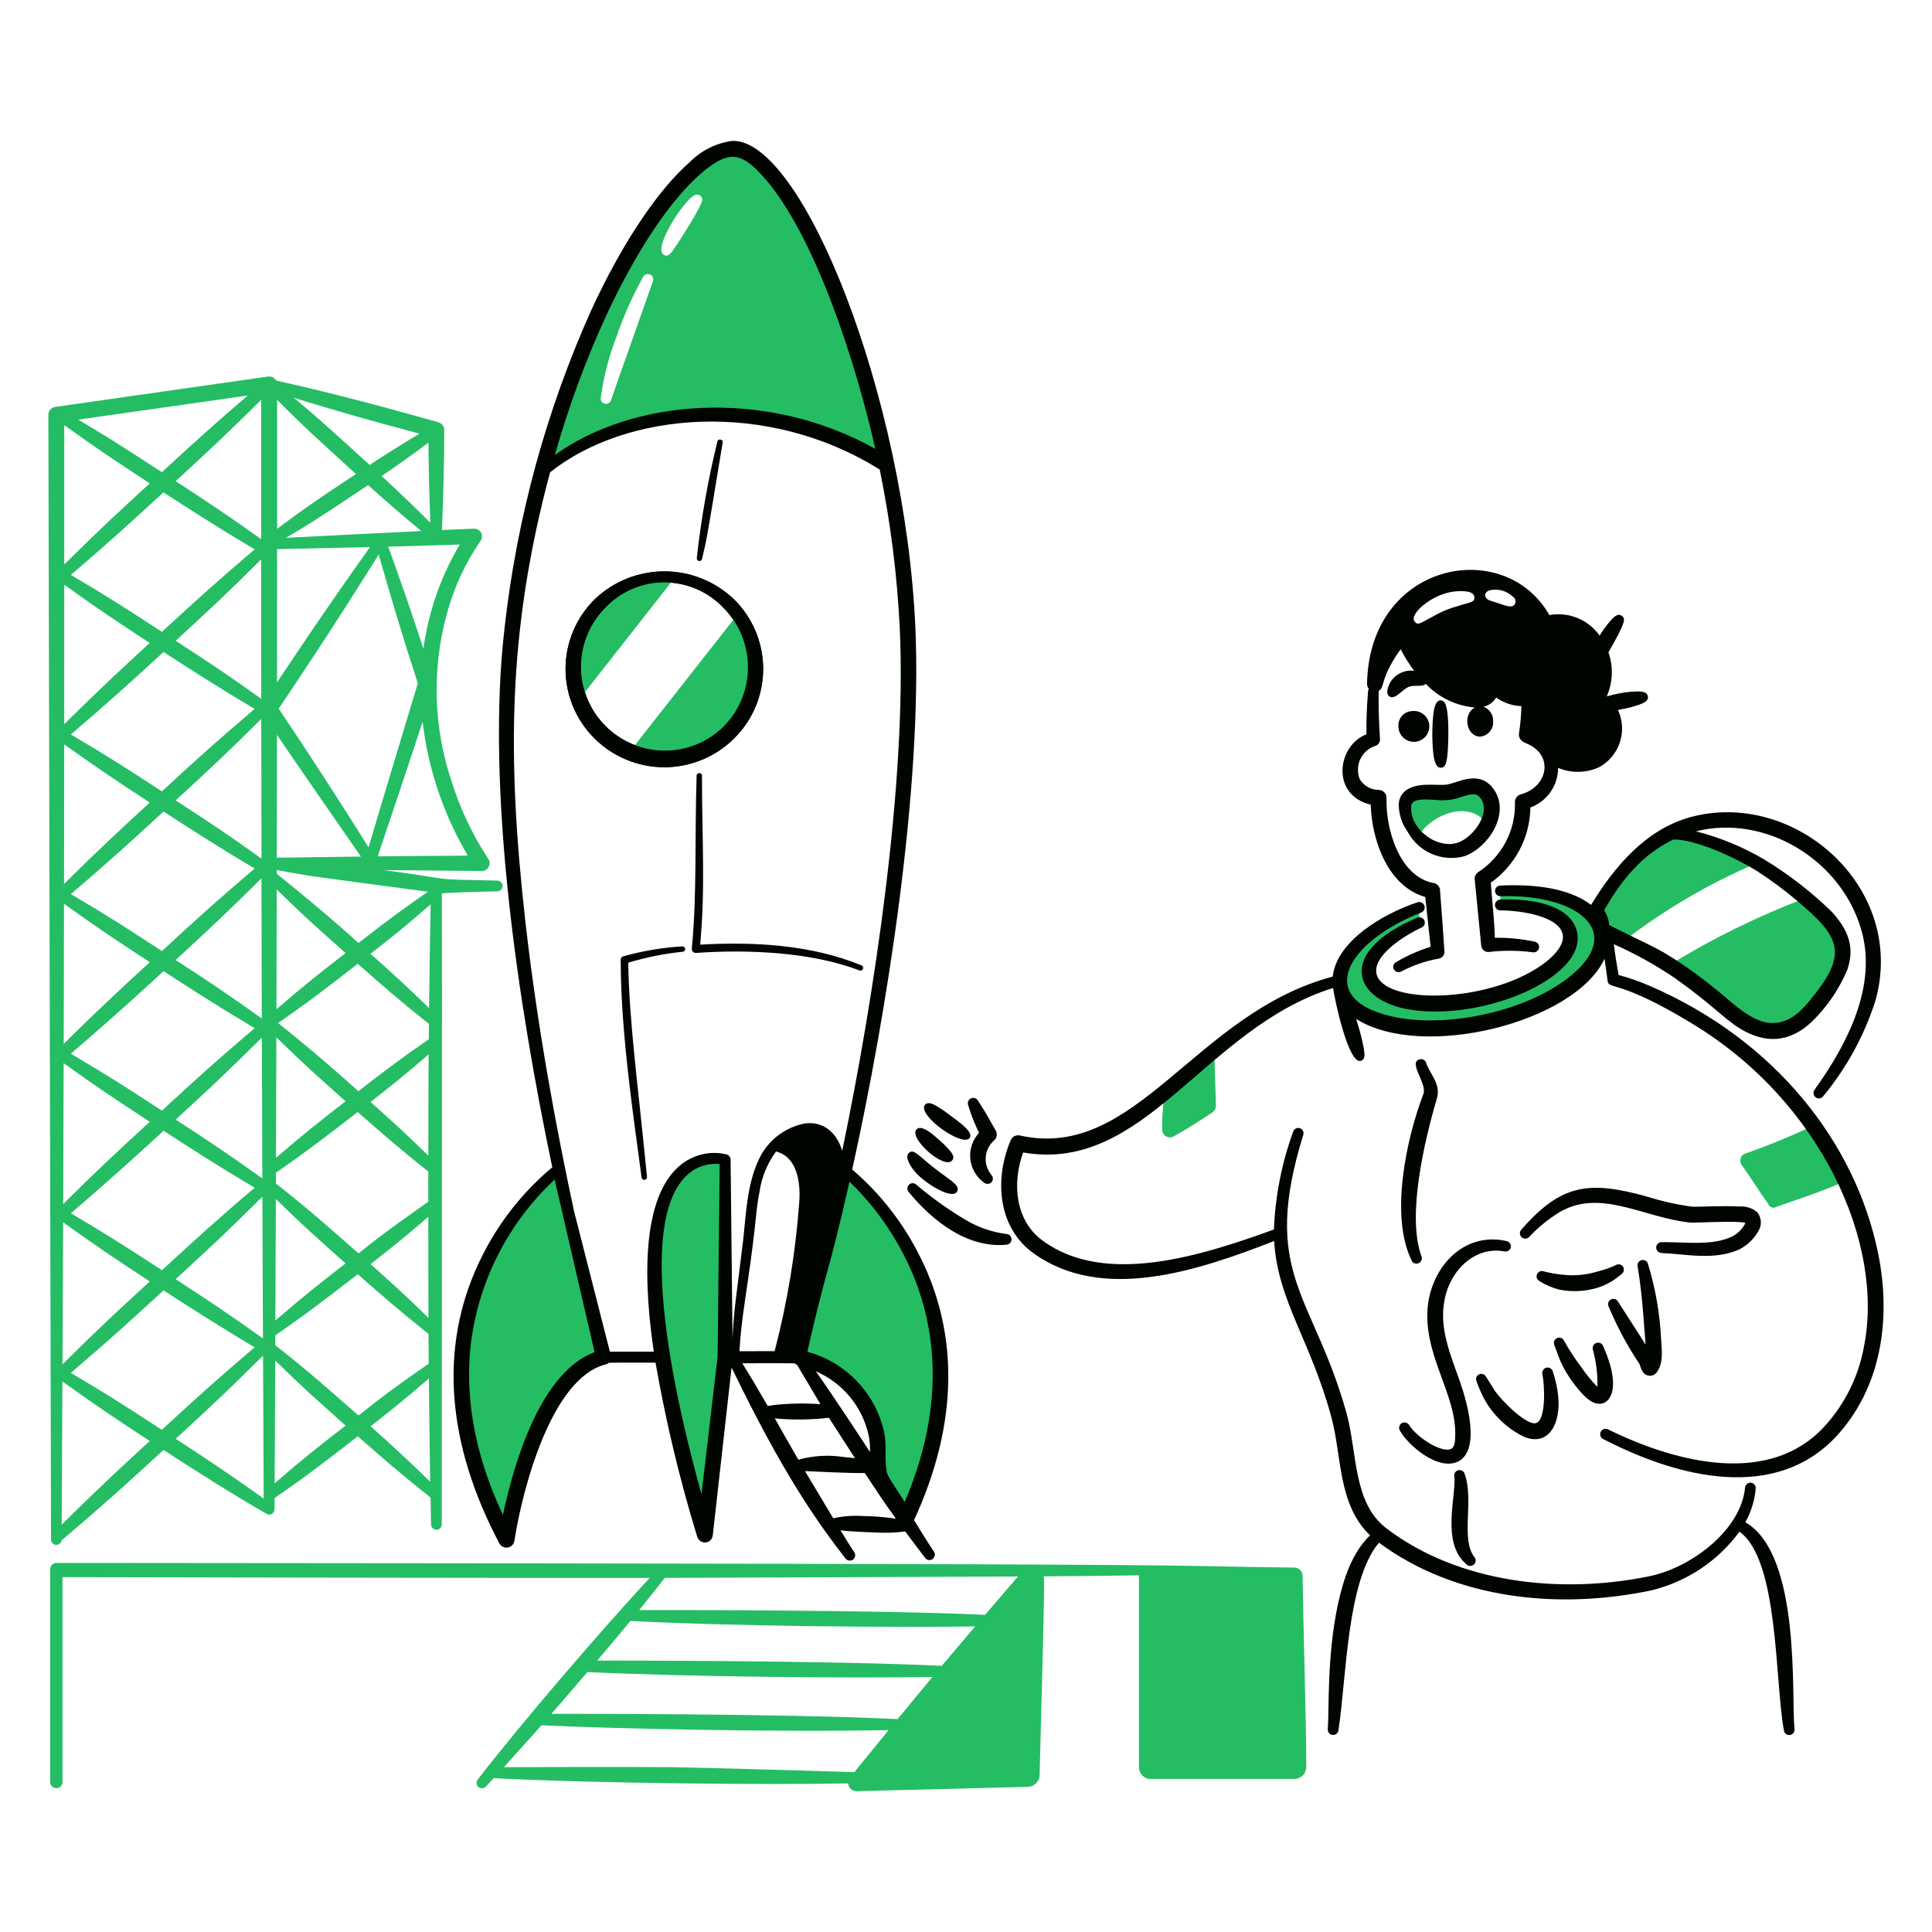 <svg width="110" height="110" viewBox="0 0 110 110" fill="none" xmlns="http://www.w3.org/2000/svg">
<path d="M69.23 62.937L69.151 60.375C69.149 60.3 69.129 60.227 69.091 60.163C69.053 60.099 68.999 60.046 68.934 60.008C68.87 59.971 68.797 59.951 68.723 59.95C68.648 59.949 68.575 59.968 68.509 60.003C67.816 60.429 67.2 60.968 66.685 61.598C66.614 61.598 66.545 61.623 66.491 61.669C66.437 61.716 66.402 61.781 66.392 61.851C66.229 62.67 66.155 63.505 66.172 64.34C66.175 64.415 66.197 64.488 66.237 64.552C66.276 64.616 66.331 64.668 66.397 64.705C66.463 64.741 66.537 64.76 66.612 64.759C66.687 64.758 66.76 64.738 66.825 64.7C67.687 64.224 68.187 63.889 69.025 63.338C69.091 63.294 69.144 63.234 69.179 63.164C69.215 63.093 69.232 63.015 69.23 62.937ZM105.194 66.681C104.828 65.795 104.341 64.963 103.747 64.21C103.682 64.137 103.596 64.086 103.5 64.066C103.405 64.047 103.306 64.058 103.218 64.1C101.965 64.693 100.681 65.219 99.373 65.676C99.311 65.697 99.255 65.733 99.208 65.779C99.162 65.825 99.127 65.882 99.106 65.943C99.085 66.005 99.078 66.071 99.086 66.136C99.094 66.201 99.117 66.263 99.153 66.318C99.673 67.012 100.191 67.902 100.667 68.525C100.67 68.541 100.676 68.556 100.684 68.57C100.703 68.613 100.731 68.651 100.767 68.682C100.802 68.713 100.844 68.735 100.889 68.748C100.934 68.761 100.981 68.764 101.028 68.756C101.074 68.749 101.118 68.731 101.157 68.705C102.807 68.13 103.373 67.967 104.98 67.286C105.035 67.262 105.084 67.227 105.125 67.183C105.166 67.139 105.198 67.087 105.218 67.03C105.238 66.974 105.246 66.913 105.242 66.853C105.238 66.793 105.221 66.735 105.194 66.681ZM84.775 46.609C84.886 46.444 84.959 46.257 84.989 46.061C85.019 45.865 85.006 45.665 84.95 45.475C84.894 45.285 84.797 45.109 84.665 44.961C84.534 44.812 84.372 44.695 84.19 44.616C83.615 44.464 83.222 44.864 82.705 44.987C82.001 45.152 81.19 44.65 80.605 45.133C79.732 45.86 80.317 46.744 80.903 47.397C81.673 46.333 83.572 45.629 84.54 46.767L84.775 46.609Z" fill="#24BD63"/>
<path d="M81.579 40.982C81.539 41.521 81.539 42.063 81.579 42.603C81.609 42.97 81.663 43.712 82.029 43.712C82.317 43.703 82.388 43.42 82.44 42.597C82.469 42.063 82.471 41.528 82.446 40.993C82.406 40.506 82.373 39.884 82.029 39.872C81.675 39.875 81.616 40.513 81.579 40.982ZM85.78 70.663C83.509 70.137 81.682 71.887 81.321 74.137C80.9 77.052 82.977 79.343 82.852 81.833C82.847 82.163 82.797 82.379 82.644 82.481C82.149 82.777 80.687 81.87 80.228 81.135C80.187 81.066 80.12 81.017 80.042 80.997C79.964 80.977 79.881 80.988 79.812 81.028C79.777 81.048 79.747 81.075 79.722 81.107C79.698 81.139 79.68 81.175 79.67 81.214C79.66 81.252 79.657 81.293 79.663 81.332C79.668 81.372 79.681 81.41 79.702 81.445C80.15 82.285 81.939 83.82 83.074 83.184C84.26 82.493 83.569 79.927 83.113 78.635C82.634 77.26 81.985 75.769 82.207 74.266C82.427 72.475 83.871 70.926 85.658 71.249C85.697 71.257 85.737 71.258 85.776 71.252C85.816 71.245 85.853 71.23 85.887 71.209C85.92 71.187 85.949 71.159 85.972 71.126C85.994 71.094 86.01 71.057 86.018 71.018C86.032 70.939 86.015 70.858 85.971 70.792C85.926 70.726 85.858 70.68 85.78 70.663Z" fill="#000500"/>
<path d="M84.067 78.65C84.239 79.115 84.351 79.336 84.452 79.551C84.971 80.54 85.794 81.335 86.8 81.82C88.219 82.361 88.88 81.004 88.714 79.455C88.662 78.989 88.561 78.53 88.41 78.086C88.399 78.047 88.381 78.011 88.356 77.979C88.331 77.948 88.3 77.921 88.266 77.901C88.23 77.881 88.192 77.868 88.152 77.863C88.112 77.859 88.071 77.862 88.032 77.872C87.954 77.896 87.887 77.949 87.847 78.021C87.807 78.093 87.797 78.178 87.819 78.257C87.948 78.883 88.022 80.721 87.515 80.999C87.02 81.297 85.465 79.721 85.105 79.175L84.615 78.393C84.579 78.321 84.517 78.266 84.441 78.24C84.366 78.213 84.282 78.218 84.21 78.252C84.138 78.286 84.083 78.347 84.057 78.421C84.03 78.496 84.034 78.578 84.067 78.65ZM90.948 78.963C90.968 78.253 90.882 77.544 90.695 76.858C90.669 76.781 90.674 76.697 90.709 76.624C90.743 76.55 90.805 76.493 90.881 76.464C90.919 76.449 90.959 76.443 90.999 76.444C91.04 76.445 91.079 76.454 91.116 76.471C91.153 76.488 91.186 76.512 91.213 76.542C91.24 76.571 91.261 76.606 91.275 76.644C92.447 79.24 91.556 80.219 90.729 79.853C90.189 79.633 89.467 78.632 89.175 78.136C89.006 77.849 88.894 77.601 88.837 77.488L88.499 76.588C88.467 76.515 88.464 76.433 88.491 76.358C88.518 76.283 88.574 76.222 88.646 76.188C88.681 76.171 88.72 76.16 88.759 76.158C88.798 76.156 88.838 76.162 88.875 76.175C88.912 76.188 88.946 76.208 88.976 76.235C89.005 76.261 89.029 76.293 89.046 76.328C89.332 76.847 89.655 77.343 90.014 77.813C90.289 78.225 90.602 78.61 90.948 78.963ZM93.696 76.56C93.641 76.109 93.539 73.824 93.24 72.118C93.23 72.078 93.228 72.038 93.234 71.998C93.24 71.958 93.254 71.919 93.275 71.885C93.296 71.85 93.323 71.82 93.356 71.796C93.389 71.773 93.426 71.756 93.465 71.746C93.504 71.737 93.544 71.735 93.584 71.741C93.624 71.747 93.662 71.761 93.695 71.782C93.73 71.803 93.759 71.83 93.782 71.863C93.806 71.895 93.822 71.932 93.831 71.971C94.255 73.355 94.505 74.787 94.574 76.233C94.617 76.858 94.716 77.592 94.349 78.108C94.304 78.178 94.242 78.235 94.169 78.274C94.096 78.313 94.013 78.332 93.93 78.33C93.847 78.328 93.766 78.304 93.695 78.261C93.624 78.218 93.565 78.158 93.524 78.086C93.448 77.955 93.389 77.815 93.35 77.669C92.659 76.639 92.071 75.543 91.593 74.398C91.574 74.364 91.561 74.326 91.557 74.287C91.552 74.248 91.555 74.208 91.566 74.17C91.577 74.132 91.596 74.097 91.621 74.067C91.646 74.036 91.677 74.011 91.711 73.993C91.781 73.953 91.863 73.943 91.94 73.964C92.017 73.985 92.083 74.036 92.122 74.105L93.696 76.56ZM99.365 69.624C98.963 69.49 96.499 69.633 96.23 69.607C93.603 69.341 91.153 67.658 88.821 68.999C88.172 69.394 87.58 69.875 87.061 70.429C87.033 70.458 87 70.481 86.963 70.497C86.926 70.513 86.887 70.522 86.847 70.523C86.807 70.524 86.767 70.517 86.73 70.502C86.692 70.487 86.658 70.466 86.629 70.438C86.6 70.41 86.577 70.377 86.561 70.34C86.545 70.304 86.537 70.264 86.536 70.224C86.535 70.184 86.542 70.144 86.556 70.107C86.571 70.07 86.593 70.036 86.621 70.007C88.889 67.414 90.45 67.217 93.709 68.109C94.561 68.38 95.436 68.578 96.322 68.701C96.575 68.728 98.145 68.633 99.063 68.695C99.423 68.671 99.778 68.788 100.053 69.021C100.16 69.156 100.228 69.318 100.249 69.489C100.27 69.66 100.243 69.833 100.171 69.99C99.917 70.493 99.506 70.9 99 71.15C97.562 71.776 95.984 71.398 94.6 71.341C94.518 71.34 94.44 71.305 94.383 71.246C94.326 71.187 94.295 71.108 94.296 71.026C94.298 70.944 94.332 70.865 94.391 70.808C94.45 70.751 94.529 70.72 94.612 70.722C95.922 70.704 97.492 70.957 98.642 70.392C98.944 70.231 99.191 69.984 99.352 69.682C99.362 69.664 99.366 69.644 99.365 69.624ZM87.648 72.939C88.002 73.164 88.39 73.329 88.797 73.429C89.627 73.593 90.485 73.517 91.272 73.209C91.652 73.043 92.004 72.82 92.317 72.549C92.385 72.502 92.432 72.431 92.449 72.35C92.466 72.27 92.451 72.185 92.407 72.115C92.361 72.05 92.291 72.005 92.212 71.99C92.133 71.975 92.052 71.992 91.985 72.037C91.663 72.186 91.328 72.303 90.983 72.386C90.321 72.594 89.622 72.657 88.934 72.572C88.584 72.539 88.237 72.477 87.898 72.386C87.826 72.359 87.746 72.36 87.675 72.389C87.605 72.418 87.547 72.473 87.515 72.543C87.483 72.613 87.478 72.692 87.502 72.765C87.526 72.838 87.577 72.899 87.644 72.936L87.648 72.939ZM81.047 62.272C80.067 64.836 79.127 69.216 80.367 71.758C80.381 71.796 80.403 71.83 80.432 71.859C80.46 71.887 80.494 71.91 80.531 71.926C80.568 71.941 80.608 71.949 80.649 71.948C80.689 71.948 80.729 71.939 80.766 71.923C80.84 71.891 80.9 71.832 80.93 71.757C80.961 71.682 80.961 71.598 80.931 71.523C80.082 69.205 81.119 64.893 81.815 62.527C82.045 61.695 81.416 61.177 81.201 60.523C81.191 60.484 81.173 60.449 81.148 60.417C81.124 60.386 81.094 60.36 81.059 60.341C81.025 60.321 80.986 60.309 80.947 60.304C80.908 60.3 80.868 60.303 80.83 60.314C80.15 60.476 81.256 61.686 81.047 62.272ZM82.807 84.067C82.913 85.201 82.037 87.843 83.489 89.061C83.545 89.12 83.622 89.154 83.703 89.156C83.785 89.158 83.863 89.128 83.922 89.072C83.981 89.016 84.016 88.939 84.017 88.858C84.02 88.776 83.989 88.698 83.933 88.638C83.157 87.612 83.928 85.432 83.399 83.938C83.381 83.859 83.334 83.791 83.266 83.748C83.199 83.704 83.117 83.69 83.038 83.707C82.999 83.715 82.962 83.73 82.929 83.753C82.897 83.776 82.868 83.805 82.847 83.838C82.825 83.872 82.811 83.909 82.804 83.948C82.797 83.988 82.798 84.028 82.807 84.067ZM79.64 45.891C79.624 45.672 79.68 45.454 79.797 45.269C79.915 45.084 80.089 44.941 80.293 44.861C80.958 44.553 81.962 44.742 82.376 44.67C83.056 44.56 84.261 43.78 85.078 44.98C85.981 46.341 84.766 48.234 83.39 48.746C82.772 48.918 82.113 48.874 81.523 48.621C80.933 48.368 80.447 47.922 80.145 47.355C79.837 46.927 79.661 46.418 79.64 45.891ZM83.08 47.947C83.925 47.604 84.869 46.292 84.324 45.486C84.068 45.107 83.762 45.205 83.288 45.345C82.796 45.538 82.264 45.606 81.74 45.543C81.145 45.511 80.38 45.438 80.35 45.903C80.237 47.253 81.926 48.424 83.081 47.947H83.08ZM80.358 40.489C80.536 40.46 80.719 40.486 80.881 40.564C81.044 40.642 81.178 40.768 81.267 40.925C81.356 41.082 81.394 41.262 81.377 41.441C81.36 41.621 81.288 41.791 81.171 41.928C81.054 42.065 80.898 42.163 80.724 42.209C80.55 42.255 80.366 42.246 80.197 42.184C80.028 42.121 79.882 42.008 79.779 41.861C79.676 41.713 79.621 41.537 79.621 41.357C79.604 41.144 79.673 40.934 79.811 40.771C79.949 40.608 80.146 40.507 80.358 40.489ZM33.884 34.1C33.356 34.614 32.935 35.229 32.645 35.907C32.356 36.586 32.205 37.315 32.2 38.053C32.196 38.791 32.338 39.522 32.618 40.204C32.898 40.886 33.312 41.506 33.834 42.027C34.357 42.552 34.979 42.968 35.663 43.252C36.348 43.536 37.082 43.683 37.823 43.683C38.564 43.683 39.298 43.536 39.982 43.252C40.666 42.968 41.288 42.552 41.812 42.027C42.335 41.507 42.749 40.888 43.031 40.206C43.312 39.523 43.455 38.792 43.451 38.054C43.447 37.316 43.295 36.587 43.006 35.908C42.717 35.229 42.296 34.614 41.766 34.1C40.702 33.093 39.291 32.532 37.825 32.532C36.36 32.532 34.949 33.093 33.884 34.1ZM41.226 34.641C42.107 35.546 42.595 36.763 42.586 38.026C42.576 39.289 42.069 40.498 41.175 41.391C40.276 42.263 39.069 42.747 37.816 42.737C36.562 42.728 35.363 42.226 34.477 41.34C33.591 40.454 33.088 39.255 33.079 38.002C33.069 36.748 33.552 35.542 34.425 34.642C34.859 34.174 35.385 33.801 35.97 33.545C36.555 33.29 37.187 33.158 37.825 33.158C38.464 33.158 39.095 33.29 39.68 33.545C40.265 33.801 40.791 34.174 41.226 34.642V34.641ZM51.752 67.886C53.144 69.577 55.122 71.073 57.286 70.87C57.367 70.87 57.445 70.837 57.502 70.778C57.559 70.72 57.591 70.642 57.59 70.561C57.589 70.479 57.556 70.401 57.498 70.344C57.44 70.287 57.362 70.256 57.28 70.256C56.519 70.155 55.783 69.91 55.113 69.536C54.075 68.928 53.091 68.231 52.174 67.453C52.146 67.425 52.112 67.402 52.075 67.387C52.038 67.372 51.999 67.365 51.959 67.365C51.919 67.366 51.88 67.374 51.843 67.39C51.806 67.406 51.774 67.43 51.746 67.459C51.691 67.517 51.661 67.594 51.662 67.674C51.663 67.754 51.695 67.83 51.752 67.886ZM52.116 66.737C52.602 67.322 54.209 68.355 54.497 67.838C54.71 67.443 53.952 67.145 52.87 66.243C52.096 65.572 51.982 65.481 51.77 65.623C51.455 65.847 51.89 66.49 52.116 66.737ZM54.224 66.055C54.389 65.823 54.162 65.586 53.836 65.244C53.763 65.159 53.381 64.823 53.306 64.76C53.037 64.52 52.449 64.036 52.192 64.293C51.687 64.772 53.79 66.654 54.224 66.055ZM55.223 64.765C55.418 64.426 54.508 63.813 54.178 63.56C54.038 63.455 53.897 63.351 53.755 63.25C53.392 63.017 52.906 62.635 52.669 62.895C52.168 63.47 54.878 65.404 55.223 64.765Z" fill="#000500"/>
<path d="M55.743 64.499C55.495 63.998 55.29 63.476 55.129 62.94C55.097 62.866 55.095 62.783 55.123 62.708C55.151 62.633 55.207 62.572 55.28 62.538C55.352 62.504 55.435 62.499 55.511 62.524C55.587 62.55 55.65 62.604 55.686 62.675C55.861 62.962 56.047 63.232 56.21 63.519C56.373 63.806 56.526 64.088 56.694 64.37C56.747 64.463 56.765 64.572 56.745 64.677C56.725 64.782 56.668 64.877 56.584 64.944C56.315 65.187 56.15 65.524 56.123 65.886C56.096 66.248 56.209 66.606 56.438 66.886C56.495 66.942 56.528 67.018 56.53 67.098C56.532 67.178 56.503 67.256 56.449 67.314C56.392 67.371 56.315 67.404 56.235 67.406C56.154 67.409 56.076 67.379 56.016 67.325C55.799 67.168 55.618 66.966 55.485 66.733C55.352 66.499 55.27 66.241 55.244 65.974C55.218 65.707 55.249 65.437 55.335 65.183C55.421 64.929 55.56 64.696 55.743 64.499Z" fill="#000500"/>
<path d="M85.424 50.721C88.442 50.592 90.818 51.482 91.156 53.058C91.572 55.038 88.588 57.354 84.495 58.215C80.402 59.077 76.737 58.181 76.315 56.2C75.977 54.589 77.885 52.76 80.808 51.667V52.529C78.933 53.35 77.751 54.522 77.97 55.541C78.269 56.937 81.061 57.539 84.214 56.869C87.366 56.2 89.675 54.528 89.384 53.129C89.159 52.077 87.543 51.485 85.424 51.531L85.424 50.721Z" fill="#24BD63"/>
<path d="M80.688 52.255C76.218 54.139 76.944 56.812 80.035 57.44C84.144 58.254 90.412 55.718 89.786 53.044C89.407 51.458 87.055 51.145 85.418 51.219C85.336 51.221 85.259 51.255 85.202 51.313C85.146 51.372 85.115 51.45 85.116 51.532C85.118 51.613 85.151 51.691 85.21 51.747C85.269 51.804 85.347 51.835 85.429 51.833C86.562 51.839 88.772 52.149 88.976 53.212C89.098 53.87 88.299 54.591 87.749 54.969C84.587 57.156 78.775 57.177 78.374 55.453C78.138 54.421 79.939 53.274 80.93 52.813C80.968 52.798 81.003 52.776 81.032 52.747C81.061 52.719 81.084 52.684 81.1 52.647C81.115 52.609 81.123 52.569 81.123 52.528C81.123 52.487 81.114 52.447 81.098 52.409C81.082 52.372 81.058 52.338 81.028 52.31C80.999 52.282 80.964 52.26 80.926 52.245C80.887 52.231 80.847 52.225 80.806 52.226C80.765 52.228 80.725 52.238 80.688 52.255V52.255Z" fill="#000500"/>
<path d="M41.716 8.466C39.049 8.539 33.824 15.717 30.862 26.876C35.251 23.058 43.712 22.146 50.488 26.465C48.433 16.483 44.278 8.404 41.716 8.466ZM37.166 16.036C37.013 16.486 34.936 22.331 34.795 22.764C34.775 22.841 34.725 22.907 34.657 22.948C34.589 22.99 34.507 23.002 34.429 22.984C34.352 22.965 34.286 22.917 34.245 22.849C34.204 22.782 34.191 22.701 34.209 22.624C34.373 21.418 34.681 20.236 35.127 19.104C35.519 17.958 36.013 16.851 36.602 15.793C36.634 15.718 36.695 15.658 36.77 15.627C36.846 15.596 36.932 15.597 37.007 15.628C37.045 15.644 37.079 15.667 37.108 15.696C37.136 15.725 37.159 15.76 37.174 15.798C37.188 15.836 37.195 15.877 37.194 15.918C37.193 15.959 37.183 15.999 37.166 16.036ZM39.654 12.111C39.549 12.32 38.909 13.373 38.545 13.918C38.203 14.405 38.093 14.64 37.825 14.523C37.215 14.274 38.399 12.353 38.833 11.828C39.266 11.303 39.57 10.93 39.863 11.141C40.111 11.324 39.937 11.56 39.654 12.111ZM31.766 66.6C31.766 66.6 21.669 74.206 28.833 87.656C28.833 87.656 30.195 78.316 34.361 77.274L31.766 66.6ZM48.048 66.6C48.048 66.6 57.546 73.755 51.578 86.463C51.116 85.803 50.717 85.094 50.267 84.419C49.772 83.676 50.098 82.516 49.906 81.683C49.672 80.595 49.125 79.599 48.334 78.816C47.543 78.034 46.542 77.498 45.451 77.274L48.048 66.6ZM41.286 66.022C41.286 66.022 33.06 63.624 40.131 87.371L41.286 77.271V66.022ZM35.828 42.836C36.875 43.272 38.037 43.352 39.135 43.065C40.233 42.778 41.207 42.14 41.907 41.247C42.608 40.355 42.997 39.257 43.015 38.122C43.033 36.988 42.679 35.878 42.007 34.964L35.828 42.836ZM38.426 32.882C37.543 32.781 36.65 32.907 35.83 33.249C35.01 33.591 34.292 34.137 33.743 34.836C33.195 35.535 32.835 36.362 32.697 37.24C32.559 38.117 32.649 39.016 32.958 39.849L38.426 32.882Z" fill="#24BD63"/>
<path d="M33.884 34.1C33.356 34.614 32.935 35.229 32.645 35.907C32.356 36.586 32.205 37.315 32.2 38.053C32.196 38.791 32.338 39.522 32.618 40.204C32.898 40.886 33.312 41.506 33.834 42.027C34.357 42.552 34.979 42.968 35.663 43.252C36.348 43.536 37.082 43.683 37.823 43.683C38.564 43.683 39.298 43.536 39.982 43.252C40.666 42.968 41.288 42.552 41.812 42.027C42.335 41.507 42.749 40.888 43.031 40.206C43.312 39.523 43.455 38.792 43.451 38.054C43.447 37.316 43.295 36.587 43.006 35.908C42.717 35.229 42.296 34.614 41.766 34.1C40.702 33.093 39.291 32.532 37.825 32.532C36.36 32.532 34.949 33.093 33.884 34.1ZM41.226 34.641C42.107 35.546 42.595 36.763 42.586 38.026C42.576 39.289 42.069 40.498 41.175 41.391C40.276 42.263 39.069 42.747 37.816 42.737C36.562 42.728 35.363 42.226 34.477 41.34C33.591 40.454 33.088 39.255 33.079 38.002C33.069 36.748 33.552 35.542 34.425 34.642C34.859 34.174 35.385 33.801 35.97 33.545C36.555 33.29 37.187 33.158 37.825 33.158C38.464 33.158 39.095 33.29 39.68 33.545C40.265 33.801 40.791 34.174 41.226 34.642V34.641Z" fill="#000500"/>
<path d="M92.463 53.57C94.787 51.776 97.331 50.287 100.033 49.141C98.856 48.447 96.495 47.392 95.141 47.499L95.073 47.459C94.62 47.676 94.198 47.95 93.817 48.276C92.601 49.262 91.593 50.479 90.851 51.857C90.98 51.995 91.078 52.159 91.136 52.339C91.195 52.519 91.212 52.71 91.188 52.898C91.603 53.142 92.031 53.36 92.463 53.57ZM102.794 51.132C100.1 52.156 97.507 53.431 95.051 54.939C98.006 56.822 99.102 58.649 100.852 58.699C101.911 58.733 102.643 58.142 103.317 57.342C105.638 54.568 105.41 53.272 102.794 51.132Z" fill="#24BD63"/>
<path d="M106.927 71.331C105.644 65.097 101.116 59.243 93.95 56.141C93.368 55.887 92.767 55.676 92.154 55.51C91.998 54.59 91.949 54.295 91.883 53.758C93.104 54.301 94.274 54.951 95.38 55.701C97.525 57.231 98.084 57.938 99.023 58.533C100.548 59.493 101.944 59.319 103.148 58.183C104.022 57.337 104.714 56.322 105.183 55.2C105.618 53.906 105.223 52.952 104.321 51.94C103.153 50.799 101.859 49.794 100.465 48.944C99.246 48.224 97.931 47.681 96.56 47.331C100.556 46.334 104.856 48.998 105.978 52.958C106.885 56.093 105.218 59.398 103.315 62.044C103.266 62.11 103.245 62.193 103.257 62.274C103.268 62.355 103.312 62.429 103.377 62.478C103.442 62.527 103.523 62.547 103.604 62.536C103.684 62.524 103.756 62.481 103.805 62.416C105.138 60.805 106.149 58.953 106.783 56.961C108.579 50.515 102.155 44.89 96.21 46.534C93.687 47.245 91.92 49.339 90.589 51.521C89.249 50.488 87.1 50.337 85.41 50.421C85.371 50.423 85.332 50.433 85.296 50.45C85.26 50.467 85.228 50.49 85.201 50.52C85.147 50.579 85.118 50.658 85.122 50.738C85.126 50.818 85.162 50.894 85.221 50.948C85.28 51.002 85.359 51.03 85.439 51.026C89.83 50.894 92.715 53.072 89.211 55.733C86.675 57.658 82.192 58.57 79.178 57.855C74.834 56.836 76.697 53.613 80.918 51.955C80.993 51.926 81.054 51.868 81.088 51.794C81.121 51.721 81.125 51.637 81.098 51.561C81.069 51.484 81.011 51.421 80.936 51.386C80.862 51.352 80.776 51.348 80.699 51.375C78.757 52.023 76.102 53.575 75.88 55.602C68 57.702 64.701 66.132 58.065 64.65C57.961 64.626 57.852 64.639 57.758 64.687C57.663 64.736 57.588 64.816 57.547 64.914C56.594 67.16 56.817 69.893 58.842 71.355C62.737 74.15 68.079 72.4 72.547 70.659C72.735 74.042 74.61 76.281 75.805 80.696C76.406 82.912 76.162 85.655 78.005 87.414C76.953 88.437 76.476 89.954 76.168 91.378C75.539 94.362 75.685 97.326 75.599 98.449C75.595 98.489 75.6 98.53 75.612 98.568C75.624 98.606 75.643 98.642 75.669 98.673C75.694 98.703 75.726 98.729 75.761 98.747C75.797 98.766 75.836 98.778 75.876 98.781C75.916 98.785 75.956 98.78 75.994 98.769C76.032 98.757 76.068 98.737 76.099 98.711C76.161 98.66 76.2 98.585 76.207 98.504C76.664 95.554 76.677 90 78.512 87.834C82.884 91.066 88.742 91.666 94.04 90.544C96.046 90.054 97.815 88.873 99.038 87.208C101.289 88.816 101.045 95.715 101.568 98.519C101.572 98.559 101.585 98.598 101.605 98.633C101.625 98.669 101.652 98.7 101.684 98.724C101.716 98.749 101.752 98.767 101.791 98.777C101.83 98.787 101.871 98.79 101.911 98.784C101.991 98.772 102.062 98.729 102.111 98.665C102.159 98.601 102.18 98.52 102.17 98.441C101.978 96.667 102.574 88.513 99.374 86.671C99.704 86.078 99.905 85.422 99.964 84.746C99.967 84.706 99.962 84.666 99.949 84.627C99.937 84.59 99.917 84.554 99.891 84.524C99.865 84.494 99.833 84.469 99.797 84.451C99.761 84.433 99.722 84.422 99.682 84.419C99.642 84.416 99.602 84.421 99.564 84.434C99.526 84.446 99.491 84.466 99.461 84.493C99.43 84.519 99.405 84.551 99.387 84.586C99.369 84.622 99.359 84.661 99.356 84.701C99.126 87.136 96.256 89.275 93.878 89.751C88.784 90.788 83.011 90.124 78.924 87.009C77.023 85.548 77.284 82.698 76.667 80.464C74.778 73.672 71.731 72.555 74.207 64.605C74.228 64.529 74.219 64.449 74.183 64.38C74.146 64.311 74.084 64.258 74.009 64.234C73.935 64.21 73.854 64.216 73.783 64.25C73.713 64.285 73.659 64.345 73.632 64.419C72.979 66.212 72.608 68.096 72.532 70.003C68.392 71.502 62.922 73.248 59.366 70.639C57.814 69.504 57.61 67.409 58.252 65.617C65.222 66.827 68.557 58.552 75.899 56.251C75.998 56.966 76.783 60.623 77.481 60.399C77.769 60.3 77.729 59.993 77.526 59.115C77.458 58.816 77.366 58.518 77.218 58.015C80.946 60.388 89.655 58.238 91.357 54.587C91.412 55.003 91.472 55.421 91.53 55.84C91.601 56.382 92.103 55.701 96.333 58.273C103.728 62.743 107.303 70.837 106.123 76.683C105.816 78.375 105.038 79.946 103.877 81.215C100.807 84.57 95.609 83.374 91.557 81.384C91.484 81.347 91.398 81.34 91.32 81.365C91.242 81.391 91.177 81.446 91.14 81.519C91.122 81.555 91.111 81.594 91.108 81.634C91.105 81.674 91.11 81.715 91.122 81.753C91.135 81.791 91.155 81.826 91.181 81.857C91.207 81.887 91.239 81.912 91.275 81.93C95.688 84.216 101.087 85.446 104.517 81.817C107.111 79.039 107.703 75.106 106.927 71.331ZM91.62 52.66C91.595 52.363 91.496 52.077 91.332 51.828C92.374 50.017 93.508 48.663 95.273 47.798C96.596 47.785 98.919 48.888 100.058 49.609C100.837 50.113 101.584 50.666 102.293 51.264C104.856 53.416 105.255 54.316 102.969 57.052C102.396 57.74 101.753 58.27 100.863 58.245C99.657 58.218 98.511 56.946 97.547 56.211C96.652 55.481 95.706 54.817 94.715 54.223C93.781 53.691 92.19 52.994 91.62 52.66Z" fill="#000500"/>
<path d="M28.306 50.136C24.065 50.05 26.294 50.125 21.835 49.537L27.44 49.592C27.521 49.59 27.599 49.567 27.668 49.524C27.736 49.482 27.791 49.421 27.828 49.349C27.864 49.278 27.881 49.197 27.875 49.117C27.869 49.036 27.841 48.959 27.795 48.893C26.894 47.519 26.189 46.026 25.701 44.457C24.68 41.399 24.586 38.108 25.43 34.997C25.825 33.501 26.475 32.084 27.351 30.808C27.402 30.742 27.433 30.663 27.441 30.58C27.449 30.497 27.433 30.413 27.395 30.339C27.357 30.265 27.299 30.203 27.227 30.16C27.156 30.117 27.073 30.096 26.99 30.099C26.99 30.099 26.258 30.129 25.161 30.178C25.241 28.224 25.297 26.325 25.293 24.477C25.292 24.378 25.26 24.283 25.2 24.204C25.141 24.126 25.057 24.07 24.962 24.043C20.405 22.753 17.875 22.149 15.719 21.665C15.674 21.585 15.606 21.52 15.524 21.48C15.441 21.439 15.348 21.425 15.258 21.439L3.142 23.168C3.034 23.184 2.935 23.238 2.864 23.32C2.792 23.403 2.753 23.509 2.753 23.618C2.756 26.252 2.897 85.533 2.905 87.659C2.906 87.735 2.935 87.807 2.987 87.862C3.039 87.918 3.109 87.951 3.184 87.957C3.26 87.962 3.334 87.939 3.393 87.893C3.453 87.846 3.492 87.779 3.504 87.704C5.982 85.608 7.574 84.15 9.309 82.555C11.201 83.781 13.179 85.041 15.139 86.171C15.173 86.197 15.211 86.215 15.252 86.226C15.293 86.236 15.335 86.238 15.377 86.231C15.418 86.224 15.458 86.209 15.493 86.186C15.529 86.163 15.559 86.133 15.582 86.098C15.647 86 15.631 86.002 15.637 85.29C17.397 84.084 18.662 83.103 20.373 81.777C21.644 82.894 22.771 83.888 24.514 85.263C24.531 86.238 24.543 86.794 24.543 86.794C24.543 86.874 24.575 86.952 24.633 87.009C24.689 87.066 24.767 87.098 24.848 87.098C24.928 87.098 25.006 87.066 25.063 87.009C25.12 86.952 25.152 86.874 25.152 86.794C25.152 86.794 25.174 51.539 25.16 50.861C25.326 50.879 24.9 50.819 28.311 50.751C28.392 50.751 28.469 50.718 28.526 50.661C28.583 50.604 28.615 50.527 28.615 50.447C28.615 50.406 28.607 50.365 28.592 50.328C28.576 50.29 28.554 50.256 28.525 50.227C28.497 50.198 28.462 50.175 28.425 50.16C28.387 50.144 28.347 50.136 28.306 50.136ZM20.388 80.575C18.479 78.899 17.684 78.178 15.672 76.588L15.675 76.029C17.518 74.753 18.59 73.927 20.368 72.547C21.68 73.702 22.71 74.607 24.398 75.945C24.401 76.523 24.404 77.09 24.409 77.641C20.935 80.035 20.463 80.642 20.388 80.575ZM9.215 81.408C6.494 79.636 5.924 79.289 4.033 78.166C6.281 76.245 7.481 75.15 9.309 73.468C10.575 74.287 12.28 75.393 14.497 76.709C12.416 78.478 11.122 79.647 9.215 81.407V81.408ZM24.505 29.763C23.68 28.938 22.759 28.054 21.728 27.103C22.631 26.49 23.521 25.857 24.396 25.205C24.401 26.459 24.426 27.75 24.502 29.76L24.505 29.763ZM23.985 30.236C23.462 30.26 17.61 30.549 16.285 30.621C17.505 29.892 17.81 29.729 20.96 27.622C21.948 28.513 22.955 29.383 23.98 30.232L23.985 30.236ZM9.312 28.036C10.584 28.861 12.287 29.967 14.5 31.276C12.433 33.036 11.145 34.198 9.22 35.975C6.699 34.333 6.065 33.937 4.038 32.734C6.299 30.792 7.519 29.678 9.309 28.031L9.312 28.036ZM14.905 57.989C12.996 56.621 11.898 55.891 10 54.659C12.003 52.815 12.928 51.952 14.886 50.008C14.893 52.077 14.901 55.928 14.905 57.989ZM3.644 51.46C5.543 52.822 6.611 53.531 8.527 54.782C7.244 55.96 5.682 57.396 3.627 59.435C3.63 58.174 3.642 52.845 3.644 51.46ZM4.034 50.905C6.289 48.98 7.499 47.873 9.314 46.206C10.672 47.09 12.407 48.211 14.499 49.45C12.38 51.254 11.203 52.316 9.219 54.15C7.034 52.724 6.281 52.233 4.034 50.905ZM3.646 50.329C3.65 47.599 3.653 44.921 3.655 42.379C5.4 43.632 6.756 44.543 8.526 45.694C7.036 47.063 5.761 48.235 3.646 50.329ZM10.001 45.571C12.047 43.689 12.81 42.986 14.876 40.933C14.876 43.479 14.882 46.158 14.887 48.886C12.842 47.42 11.94 46.834 10.001 45.571ZM14.875 39.79C12.811 38.311 11.9 37.721 10.001 36.483C12.003 34.641 12.838 33.871 14.869 31.853C14.87 34.225 14.872 36.912 14.875 39.79ZM14.497 40.361C12.369 42.171 11.181 43.244 9.217 45.059C7.208 43.749 6.122 43.047 4.036 41.816C6.282 39.897 7.501 38.784 9.311 37.12C10.567 37.935 12.285 39.053 14.497 40.361ZM3.656 41.232C3.656 38.346 3.656 35.659 3.659 33.294C5.589 34.679 6.665 35.392 8.524 36.608C7.111 37.906 5.825 39.085 3.656 41.232ZM3.624 60.533C5.525 61.898 6.61 62.617 8.527 63.87C6.628 65.615 5.593 66.569 3.596 68.554C3.606 65.985 3.615 63.284 3.624 60.533ZM4.033 59.991C6.376 57.991 7.997 56.503 9.313 55.294C11.047 56.424 12.706 57.478 14.498 58.539C12.366 60.354 11.226 61.381 9.218 63.235C6.883 61.72 6.44 61.42 4.033 59.991ZM14.91 59.075C14.917 61.83 14.926 64.532 14.935 67.097C12.941 65.667 11.866 64.96 10.005 63.745C11.99 61.918 12.93 61.043 14.91 59.075ZM15.735 59.062C17.416 60.706 17.99 61.193 19.673 62.702C18.069 63.956 17.368 64.496 15.713 65.924C15.721 63.709 15.73 61.405 15.735 59.062ZM15.776 31.266C16.684 31.247 18.865 31.2 21.069 31.148C18.681 34.495 17.163 36.766 15.772 38.856C15.774 36.094 15.776 33.526 15.776 31.266ZM14.869 30.698C12.982 29.347 11.816 28.58 10.001 27.395C12.058 25.502 12.878 24.743 14.869 22.768C14.869 24.122 14.868 26.953 14.869 30.698ZM3.592 69.593C5.561 71.008 6.581 71.683 8.527 72.958C6.632 74.7 5.561 75.688 3.558 77.68C3.569 75.266 3.58 72.526 3.592 69.593ZM4.034 69.078C6.427 67.037 8.104 65.486 9.314 64.381C10.939 65.439 12.593 66.498 14.498 67.624C12.482 69.329 10.923 70.751 9.222 72.321C6.63 70.634 5.913 70.192 4.034 69.08V69.078ZM14.939 68.136C14.949 71.07 14.96 73.804 14.97 76.206C13.065 74.841 11.938 74.095 10.001 72.832C12.079 70.919 12.906 70.154 14.939 68.136ZM15.705 68.266C17.491 70.005 17.817 70.271 19.673 71.933C18.073 73.183 17.352 73.74 15.678 75.185C15.687 73.077 15.697 70.744 15.705 68.266ZM20.388 71.342C18.51 69.692 17.693 68.954 15.709 67.382V66.77C17.524 65.513 18.569 64.706 20.366 63.313C21.658 64.448 22.706 65.371 24.384 66.702V68.422C24.168 68.571 22.639 69.655 22.194 69.987C20.272 71.417 20.443 71.39 20.388 71.342ZM24.387 65.794C23.107 64.547 22.275 63.791 21.098 62.743C22.366 61.748 23.096 61.167 24.405 60.028C24.393 61.836 24.388 63.791 24.387 65.794ZM24.387 69.277C24.387 71.234 24.387 73.182 24.394 75.031C23.123 73.792 22.262 73.01 21.098 71.974C22.458 70.907 23.039 70.441 24.387 69.277H24.387ZM24.43 57.397C23.226 56.221 22.326 55.404 21.096 54.304C22.551 53.163 22.94 52.858 24.52 51.489C24.482 53.459 24.452 55.428 24.429 57.398L24.43 57.397ZM24.42 58.289C24.42 58.578 24.415 58.874 24.413 59.173C22.936 60.19 22.019 60.87 20.407 62.126C18.351 60.289 17.149 59.294 15.831 58.248C17.584 57.035 18.54 56.297 20.368 54.873C21.763 56.1 22.619 56.866 24.42 58.291L24.42 58.289ZM15.739 57.461L15.755 50.644C17.315 52.17 18.038 52.806 19.675 54.264C18.046 55.528 17.302 56.114 15.739 57.462L15.739 57.461ZM15.759 48.833C15.763 46.444 15.767 44.095 15.769 41.839C16.319 42.661 20.043 48.054 20.549 48.769C18.507 48.793 16.592 48.821 15.758 48.834L15.759 48.833ZM15.869 40.345C18.979 35.72 20.798 32.797 21.562 31.571C22.255 34.03 22.997 36.475 23.789 38.904C23.614 39.467 21.138 47.69 20.984 48.244C19.322 45.584 17.616 42.951 15.868 40.346L15.869 40.345ZM15.777 30.106V22.77C17.486 24.473 17.888 24.817 20.265 26.987C18.157 28.389 17.5 28.823 15.776 30.108L15.777 30.106ZM9.219 26.885C6.372 25.03 5.919 24.769 4.456 23.893L14.108 22.518C12.277 24.081 10.964 25.272 9.219 26.885ZM8.525 27.522C6.63 29.263 5.625 30.19 3.658 32.142V24.205C5.518 25.54 6.441 26.157 8.525 27.522ZM24.365 50.769C23.246 51.539 22.085 52.378 20.411 53.69C19.269 52.639 17.304 50.98 15.759 49.752V49.535C16.182 49.615 16.859 49.74 17.662 49.871C18.15 49.944 23.954 50.722 24.365 50.769ZM26.639 48.717C25.755 48.717 21.873 48.753 21.506 48.757C21.681 48.262 23.784 41.964 24.061 41.09C24.377 43.784 25.254 46.383 26.636 48.717H26.639ZM24.109 36.938C23.472 34.989 22.804 33.051 22.103 31.124C22.186 31.124 25.311 31.034 26.173 31.005C25.096 32.825 24.393 34.842 24.106 36.938H24.109ZM23.885 24.691C22.963 25.241 21.95 25.875 21.045 26.473C17.551 23.277 17.297 23.133 16.716 22.642C19.015 23.364 21.56 24.075 23.882 24.691H23.885ZM3.512 86.81C3.52 85.446 3.535 82.526 3.553 78.654C5.546 80.084 6.562 80.761 8.525 82.045C7.054 83.4 5.824 84.516 3.512 86.81ZM10.002 81.92C12.068 80.018 12.906 79.243 14.976 77.185C14.993 81.177 15.008 84.12 15.014 85.325C12.92 83.823 11.6 82.961 10.001 81.92H10.002ZM15.638 84.453C15.645 83.005 15.656 80.563 15.67 77.462C17.455 79.203 17.824 79.507 19.676 81.167C18.055 82.424 17.247 83.059 15.637 84.453H15.638ZM21.099 81.208C22.429 80.163 23.036 79.68 24.417 78.485C24.44 80.85 24.47 82.893 24.494 84.362C23.386 83.284 22.254 82.232 21.098 81.206L21.099 81.208Z" fill="#24BD63"/>
<path d="M39.865 53.784C42.914 53.606 46.224 53.792 49.05 54.966C49.088 54.981 49.118 55.012 49.134 55.05C49.15 55.088 49.15 55.13 49.134 55.169C49.118 55.207 49.088 55.237 49.05 55.253C49.012 55.269 48.969 55.269 48.931 55.253C46.181 54.195 42.532 54.05 39.63 54.256C39.597 54.258 39.564 54.253 39.533 54.241C39.502 54.229 39.474 54.21 39.451 54.186C39.428 54.162 39.41 54.133 39.4 54.101C39.389 54.07 39.385 54.036 39.388 54.003C39.69 50.932 39.546 47.759 39.663 44.162C39.663 43.967 39.981 43.969 39.968 44.168C39.966 47.85 40.168 50.48 39.865 53.784ZM35.768 54.812C35.836 58.343 36.306 61.583 36.838 67.007C36.842 67.047 36.83 67.087 36.804 67.118C36.779 67.15 36.742 67.17 36.702 67.175C36.662 67.18 36.622 67.17 36.589 67.146C36.557 67.122 36.535 67.086 36.528 67.046C36.143 64.037 35.34 58.975 35.34 54.654C35.337 54.606 35.351 54.558 35.38 54.52C35.409 54.482 35.451 54.455 35.498 54.446C36.592 54.14 37.715 53.951 38.848 53.883C38.888 53.88 38.928 53.894 38.959 53.92C38.99 53.946 39.009 53.983 39.013 54.024C39.014 54.044 39.012 54.065 39.005 54.084C38.999 54.104 38.988 54.122 38.974 54.137C38.961 54.153 38.944 54.165 38.926 54.174C38.907 54.183 38.887 54.188 38.866 54.189C37.816 54.297 36.779 54.506 35.768 54.812ZM39.971 31.825C40.262 30.516 40.086 31.651 41.143 25.209C41.198 25.017 40.887 24.944 40.844 25.142C40.31 27.323 39.919 29.536 39.673 31.768C39.667 31.807 39.676 31.847 39.699 31.879C39.722 31.911 39.756 31.933 39.795 31.941C39.834 31.948 39.874 31.94 39.907 31.918C39.94 31.897 39.963 31.863 39.971 31.825Z" fill="#000500"/>
<path d="M74.164 89.719C74.164 89.596 74.114 89.477 74.027 89.39C73.939 89.302 73.821 89.253 73.697 89.252C63.817 89.142 76.901 89.037 3.205 88.986C3.155 88.987 3.105 89 3.06 89.022C3.015 89.043 2.974 89.074 2.941 89.112C2.908 89.15 2.884 89.194 2.869 89.242C2.853 89.29 2.848 89.341 2.854 89.391V101.506C2.866 101.591 2.908 101.668 2.973 101.724C3.037 101.781 3.12 101.811 3.205 101.811C3.291 101.811 3.373 101.781 3.438 101.724C3.503 101.668 3.545 101.591 3.557 101.506V89.796C4.498 89.802 30.485 89.847 36.989 89.84C34.258 92.785 29.748 98.024 27.206 101.31C27.18 101.341 27.16 101.376 27.147 101.415C27.134 101.453 27.13 101.494 27.133 101.534C27.136 101.574 27.147 101.614 27.166 101.65C27.184 101.686 27.21 101.718 27.241 101.744C27.303 101.796 27.383 101.822 27.464 101.815C27.545 101.809 27.62 101.771 27.674 101.71C27.674 101.71 27.834 101.54 28.114 101.241C33.649 101.534 43.74 101.631 48.292 101.539C48.298 101.662 48.353 101.778 48.445 101.861C48.536 101.944 48.656 101.988 48.78 101.983L58.542 101.735C58.714 101.726 58.876 101.652 58.996 101.529C59.116 101.406 59.185 101.243 59.19 101.071C59.514 89.093 59.453 89.906 59.41 89.752C65.606 89.703 64.848 89.666 64.848 89.722V100.605C64.846 100.694 64.861 100.783 64.894 100.866C64.927 100.949 64.976 101.024 65.038 101.088C65.101 101.151 65.175 101.202 65.258 101.236C65.34 101.27 65.429 101.287 65.518 101.286H73.7C73.879 101.283 74.05 101.211 74.176 101.083C74.303 100.956 74.374 100.784 74.375 100.605C74.36 97.478 74.207 92.861 74.164 89.719ZM35.894 92.29C41.554 92.59 50.968 92.672 55.521 92.602C54.885 93.348 54.251 94.096 53.62 94.846C47.13 94.527 34.056 94.547 33.998 94.548C34.639 93.803 35.271 93.05 35.894 92.29ZM33.443 95.198C39.036 95.473 48.715 95.562 53.092 95.477C52.404 96.302 51.102 97.88 51.102 97.88C44.735 97.555 31.454 97.577 31.395 97.578C32.082 96.789 32.764 95.996 33.443 95.201V95.198ZM38.409 100.616C36.602 100.594 29.14 100.606 28.686 100.616C29.141 100.121 30.672 98.409 30.831 98.229C34.636 98.419 44.212 98.633 50.593 98.504C49.708 99.585 48.998 100.461 48.644 100.897C48.1 100.874 40.211 100.647 38.409 100.619V100.616ZM56.086 91.94C49.577 91.64 36.454 91.67 36.396 91.671C36.543 91.49 37.648 90.103 37.856 89.837C38.773 89.837 55.811 89.774 57.959 89.758C57.618 90.158 56.934 90.95 56.086 91.942V91.94Z" fill="#24BD63"/>
<path d="M52.041 86.55C54.525 81.172 54.823 75.618 51.855 70.573C50.974 69.068 49.847 67.722 48.521 66.588C50.506 57.619 52.517 44.852 52.117 35.714C51.525 22.544 45.682 7.922 41.707 8.02C40.775 8.142 39.91 8.574 39.253 9.247C37.553 10.739 35.52 13.638 33.674 17.636C31.105 23.359 29.44 29.446 28.736 35.68C27.629 44.993 29.528 57.32 31.445 66.461C29.967 67.695 28.729 69.19 27.79 70.871C24.707 76.379 25.502 82.342 28.432 87.874C28.477 87.959 28.548 88.028 28.635 88.07C28.722 88.113 28.82 88.126 28.915 88.109C29.011 88.093 29.098 88.046 29.165 87.976C29.232 87.907 29.275 87.817 29.288 87.722C29.776 84.614 31.436 78.465 34.467 77.689C34.987 77.563 33.706 77.585 37.323 77.585C37.908 80.936 38.701 84.248 39.698 87.501C39.728 87.6 39.791 87.686 39.878 87.745C39.964 87.803 40.068 87.83 40.172 87.821C40.275 87.811 40.373 87.767 40.447 87.694C40.522 87.621 40.569 87.525 40.582 87.422L41.653 77.859C44.572 83.9 46.493 86.603 48.134 88.73C48.183 88.795 48.256 88.838 48.337 88.851C48.417 88.864 48.5 88.845 48.567 88.798C48.631 88.749 48.674 88.677 48.687 88.598C48.699 88.518 48.681 88.436 48.635 88.37C48.36 87.965 48.109 87.545 47.853 87.127C48.329 87.195 49.066 87.225 49.903 87.255C50.448 87.286 50.995 87.266 51.537 87.194C51.909 87.695 52.287 88.192 52.665 88.69C52.688 88.723 52.717 88.752 52.751 88.775C52.785 88.797 52.822 88.812 52.862 88.82C52.902 88.827 52.943 88.826 52.983 88.817C53.023 88.808 53.06 88.792 53.093 88.768C53.16 88.722 53.205 88.65 53.22 88.57C53.235 88.49 53.218 88.408 53.172 88.34C52.776 87.757 52.418 87.147 52.041 86.55ZM34.495 18.013C36.275 14.173 38.211 11.364 39.849 9.934C41.464 8.51 42.191 8.673 43.386 9.979C46.44 13.312 48.825 21.034 49.834 25.552C43.556 22.061 36.025 22.712 31.593 25.905C32.355 23.203 33.326 20.565 34.495 18.013ZM28.634 86.252C26.884 82.525 26.501 79.287 26.799 76.585C27.228 72.977 28.922 69.638 31.579 67.16L33.853 76.985C30.838 78.115 29.307 83.087 28.634 86.252ZM40.858 77.243L39.94 85.08C38.77 80.857 35.794 69.177 39.405 66.675C39.865 66.361 40.421 66.219 40.975 66.275L40.858 77.243ZM41.707 76.194L41.597 66.022C41.596 65.957 41.574 65.893 41.534 65.84C41.495 65.788 41.44 65.749 41.377 65.729C40.98 65.632 40.568 65.617 40.165 65.685C39.763 65.753 39.378 65.902 39.035 66.124C36.262 67.903 36.741 73.696 37.226 76.959H34.724L32.685 68.965C31.711 64.448 30.599 58.542 29.913 52.473C28.865 43.136 28.901 35.922 31.319 26.891C35.661 23.436 43.665 22.721 50.087 26.735C50.699 29.708 51.08 32.723 51.228 35.755C51.639 44.523 49.746 56.916 47.952 65.522C47.642 64.498 46.907 63.834 45.834 63.963C45.316 64.063 44.826 64.273 44.396 64.579C43.967 64.885 43.608 65.279 43.345 65.736C42.52 67.243 42.48 69.137 42.303 70.691C41.961 73.531 41.782 74.532 41.707 76.194ZM42.099 76.932C42.186 75.514 42.367 74.383 42.562 73.059C43.101 69.374 43.002 69.079 43.249 67.818C43.374 67.002 43.695 66.228 44.184 65.563C45.387 65.857 45.597 67.342 45.504 68.473C45.296 71.329 44.827 74.159 44.104 76.93L42.099 76.932ZM43.711 80.051C42.685 78.28 42.848 78.574 42.261 77.618C46.121 77.618 45.011 77.6 45.375 77.696C45.568 78.026 46.459 79.529 46.712 79.948C45.837 79.885 44.959 79.901 44.087 79.994C43.962 80.01 43.838 80.034 43.711 80.051ZM46.448 78.076C47.213 78.404 47.888 78.913 48.414 79.558C48.94 80.203 49.301 80.966 49.468 81.782C49.523 82.074 49.544 82.372 49.531 82.669C48.96 81.792 47.375 79.375 46.448 78.076ZM44.115 80.758C45.14 80.853 46.172 80.841 47.195 80.722C47.415 81.068 48.405 82.605 48.68 83.026C48.475 82.993 48.27 82.977 48.065 82.96C47.194 82.823 46.304 82.874 45.455 83.109C44.902 82.156 44.478 81.4 44.115 80.758ZM49.092 86.313C48.538 86.28 47.983 86.325 47.442 86.445C47.383 86.349 45.864 83.812 45.832 83.757C45.891 83.761 48.631 83.897 49.235 83.867C49.886 84.852 50.328 85.524 51.006 86.465C50.372 86.373 49.732 86.323 49.092 86.315V86.313ZM51.507 85.512C50.556 84.027 50.502 84.039 50.454 83.576C50.369 82.916 50.482 82.168 50.347 81.577C50.111 80.48 49.578 79.469 48.805 78.656C48.032 77.842 47.05 77.257 45.967 76.966C47.06 72.132 47.137 72.723 48.366 67.281C49.486 68.357 50.438 69.595 51.192 70.953C53.762 75.526 53.614 80.624 51.507 85.514V85.512ZM93.823 39.65C93.768 39.33 93.353 39.349 92.787 39.39C92.353 39.438 91.924 39.523 91.504 39.644L91.489 39.631C91.832 38.841 91.864 37.952 91.578 37.14C91.914 36.535 91.978 36.441 92.082 36.229C92.487 35.453 92.561 35.205 92.34 35.064C92.065 34.866 91.784 35.199 91.35 35.773C91.252 35.907 91.16 36.047 91.075 36.19C90.76 35.742 90.323 35.394 89.817 35.187C89.31 34.979 88.754 34.922 88.215 35.02C85.656 30.518 77.952 31.986 77.834 38.933C77.834 39.038 77.87 39.14 77.936 39.221C77.909 39.265 77.893 39.314 77.889 39.366C77.802 40.55 77.799 40.983 77.799 41.809C76.117 42.459 75.764 45.274 78.041 45.812C78.114 47.961 79.077 50.487 81.149 51.071L81.453 53.908C80.768 54.119 80.111 54.41 79.494 54.776C79.458 54.793 79.425 54.818 79.399 54.848C79.372 54.879 79.352 54.914 79.34 54.952C79.327 54.991 79.322 55.031 79.325 55.071C79.329 55.112 79.34 55.151 79.359 55.186C79.398 55.258 79.463 55.311 79.541 55.335C79.619 55.359 79.703 55.352 79.776 55.316C80.448 54.96 81.172 54.712 81.921 54.578C82.016 54.562 82.102 54.511 82.161 54.435C82.221 54.359 82.249 54.264 82.241 54.167C82.162 53 82.078 51.832 81.988 50.665C81.979 50.57 81.939 50.48 81.874 50.41C81.808 50.34 81.722 50.293 81.627 50.277C79.747 49.939 78.892 47.341 78.942 45.437C78.944 45.378 78.934 45.319 78.914 45.264C78.893 45.209 78.861 45.159 78.821 45.116C78.781 45.073 78.732 45.039 78.679 45.014C78.625 44.99 78.567 44.977 78.508 44.975C78.293 44.975 78.081 44.921 77.892 44.818C77.704 44.714 77.544 44.565 77.428 44.384C77.352 44.205 77.314 44.011 77.316 43.817C77.317 43.622 77.358 43.43 77.437 43.252C77.515 43.073 77.629 42.913 77.772 42.781C77.915 42.648 78.083 42.546 78.266 42.481C78.355 42.463 78.434 42.413 78.49 42.343C78.545 42.271 78.574 42.183 78.571 42.093C78.443 40.047 78.516 39.462 78.493 39.334C78.832 39.148 78.597 38.85 79.298 37.651C79.434 37.413 79.584 37.184 79.748 36.964C79.967 37.395 80.225 37.806 80.518 38.191C80.282 38.16 80.043 38.191 79.822 38.28C79.602 38.37 79.408 38.514 79.26 38.701C79.081 38.905 78.815 39.526 79.147 39.675C79.437 39.825 79.835 39.279 80.166 39.125C80.523 38.96 81.001 39.145 81.174 38.931C81.909 39.71 82.905 40.191 83.972 40.283C83.245 40.668 83.494 41.941 84.276 41.941C84.488 41.921 84.685 41.818 84.822 41.655C84.96 41.492 85.029 41.281 85.013 41.069C85.021 40.89 84.973 40.714 84.875 40.565C84.777 40.416 84.635 40.301 84.468 40.237C84.508 40.227 84.546 40.215 84.584 40.203C84.837 40.117 85.051 39.943 85.186 39.713C85.605 40.015 86.105 40.186 86.621 40.203C86.61 40.721 86.565 41.238 86.487 41.751C86.449 41.971 86.563 42.191 86.882 42.317C88.504 42.957 88.147 44.81 86.584 45.228C86.49 45.254 86.407 45.309 86.347 45.386C86.288 45.464 86.255 45.558 86.254 45.656C86.28 46.442 86.103 47.222 85.74 47.92C85.378 48.619 84.841 49.212 84.182 49.642C84.111 49.685 84.053 49.746 84.014 49.819C83.975 49.893 83.957 49.975 83.962 50.058L84.333 53.825C84.335 53.878 84.349 53.93 84.372 53.978C84.395 54.026 84.427 54.069 84.467 54.104C84.507 54.139 84.553 54.166 84.604 54.183C84.654 54.2 84.708 54.206 84.761 54.202C85.594 54.104 86.435 54.11 87.266 54.219C87.306 54.226 87.347 54.226 87.386 54.218C87.426 54.209 87.463 54.193 87.497 54.17C87.53 54.147 87.558 54.118 87.58 54.084C87.603 54.05 87.618 54.013 87.625 53.973C87.632 53.933 87.632 53.892 87.624 53.853C87.615 53.813 87.599 53.776 87.576 53.742C87.553 53.709 87.524 53.681 87.49 53.659C87.457 53.636 87.419 53.621 87.379 53.614C86.633 53.456 85.872 53.382 85.11 53.394C85.088 52.404 84.96 51.398 84.879 50.259C85.566 49.773 86.128 49.131 86.52 48.387C86.912 47.642 87.122 46.816 87.134 45.974C87.597 45.806 87.996 45.499 88.278 45.096C88.56 44.692 88.711 44.212 88.71 43.719C89.084 43.876 89.486 43.953 89.891 43.945C90.296 43.937 90.695 43.845 91.063 43.674C91.618 43.366 92.035 42.86 92.232 42.257C92.428 41.654 92.388 40.998 92.121 40.423C92.358 40.379 92.717 40.309 92.946 40.241C93.555 40.064 93.871 39.935 93.823 39.65ZM82.944 34.525C82.484 34.649 82.043 34.834 81.632 35.075C80.842 35.488 80.749 35.618 80.557 35.405C80.168 34.996 81.532 33.825 82.764 33.682C83.166 33.636 83.94 33.604 83.946 34.009C83.952 34.324 83.692 34.276 82.944 34.525ZM86.261 34.374C86.096 34.704 85.634 34.434 84.842 34.194C84.441 34.072 84.475 33.663 84.876 33.597C85.1 33.555 85.33 33.567 85.549 33.631C85.767 33.696 85.967 33.812 86.132 33.968C86.198 34.01 86.247 34.074 86.271 34.148C86.294 34.222 86.291 34.303 86.261 34.375V34.374Z" fill="#000500"/>
</svg>
